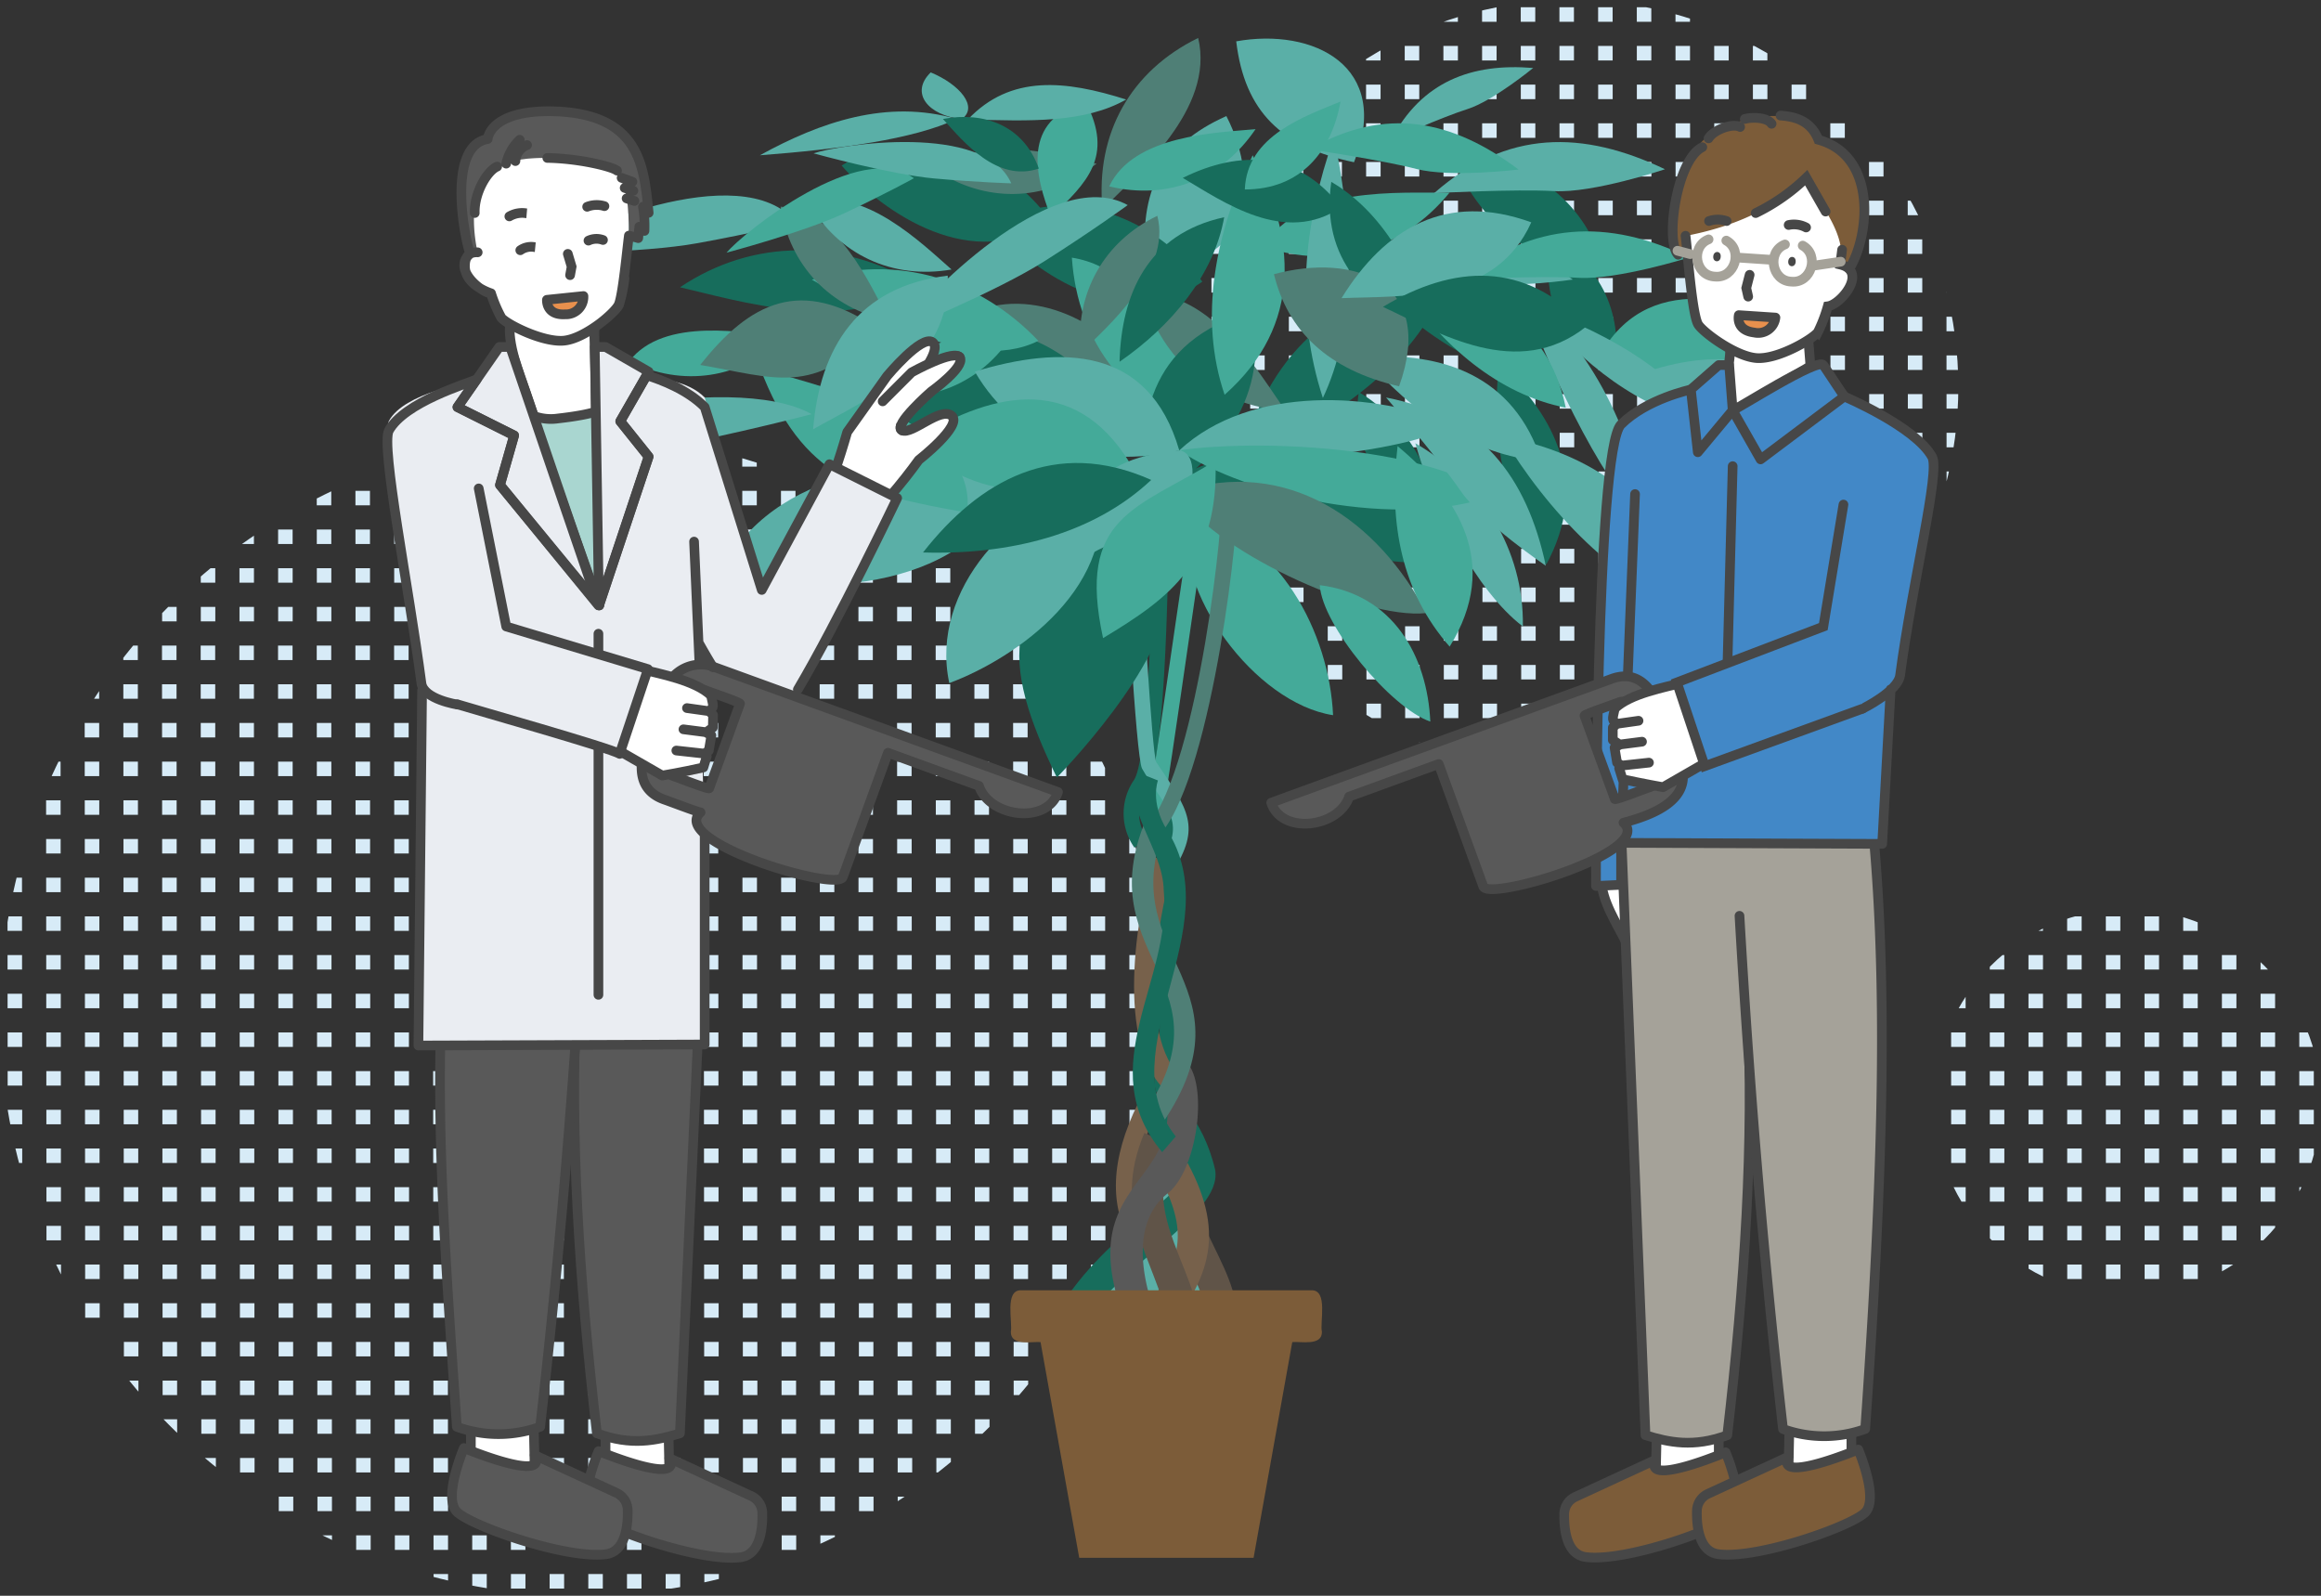 <svg xmlns="http://www.w3.org/2000/svg" viewBox="0 0 480 330"><rect x="0" y="0" width="480" height="330" fill="#333333" stroke="none"/><defs><clipPath id="clip-path"><circle class="cls-1" cx="325" cy="80" r="80"/></clipPath><clipPath id="clip-path-2"><circle class="cls-1" cx="440" cy="228" r="40"/></clipPath><clipPath id="clip-path-3"><circle class="cls-1" cx="120" cy="210" r="120"/></clipPath><style>.cls-1,.cls-22,.cls-26{fill:none}.cls-3{fill:#d7ebf7}.cls-7{fill:#5aafa7}.cls-8{fill:#176d5c}.cls-9{fill:#4f7f76}.cls-10{fill:#4a9}.cls-11{fill:#77614b}.cls-12{fill:#605448}.cls-13,.cls-29{fill:#595959}.cls-14,.cls-17{fill:#7c5c39}.cls-15,.cls-16,.cls-23,.cls-24{fill:#fff}.cls-15,.cls-16,.cls-17,.cls-19,.cls-20,.cls-21,.cls-22,.cls-23,.cls-26,.cls-27,.cls-29,.cls-33{stroke:#474747}.cls-15,.cls-16,.cls-17,.cls-19,.cls-20,.cls-21,.cls-22,.cls-26,.cls-27,.cls-29,.cls-33{stroke-linecap:round}.cls-15,.cls-17,.cls-19,.cls-20,.cls-21,.cls-22,.cls-27,.cls-29,.cls-33{stroke-linejoin:round}.cls-15,.cls-16,.cls-17,.cls-19,.cls-20,.cls-21,.cls-22,.cls-23,.cls-26,.cls-27,.cls-29,.cls-33{stroke-width:2px}.cls-16,.cls-23,.cls-26{stroke-miterlimit:10}.cls-19{fill:#a5a299}.cls-20{fill:#4288c7}.cls-21{fill:#75cad1}.cls-27{fill:#e8904d}.cls-33{fill:#eaedf2}</style></defs><g id="レイヤー_8" data-name="レイヤー 8"><g clip-path="url(#clip-path)"><path class="cls-3" d="M242.5 1.5h3v3h-3zm8 0h3v3h-3zm8 0h3v3h-3zm8 0h3v3h-3zm8 0h3v3h-3zm8 0h3v3h-3zm8 0h3v3h-3zm8 0h3v3h-3zm8 0h3v3h-3zm8 0h3v3h-3zm8 0h3v3h-3zm8 0h3v3h-3zm8 0h3v3h-3zm8 0h3v3h-3zm8 0h3v3h-3zm8 0h3v3h-3zm8 0h3v3h-3zm8 0h3v3h-3zm8 0h3v3h-3zm8 0h3v3h-3zm8 0h3v3h-3zm8 0h3v3h-3zm8 0h3v3h-3zm-176 8h3v3h-3zm8 0h3v3h-3zm8 0h3v3h-3zm8 0h3v3h-3zm8 0h3v3h-3zm8 0h3v3h-3zm8 0h3v3h-3zm8 0h3v3h-3zm8 0h3v3h-3zm8 0h3v3h-3zm8 0h3v3h-3zm8 0h3v3h-3zm8 0h3v3h-3zm8 0h3v3h-3zm8 0h3v3h-3zm8 0h3v3h-3zm8 0h3v3h-3zm8 0h3v3h-3zm8 0h3v3h-3zm8 0h3v3h-3zm8 0h3v3h-3zm8 0h3v3h-3zm8 0h3v3h-3zm-176 8h3v3h-3zm8 0h3v3h-3zm8 0h3v3h-3zm8 0h3v3h-3zm8 0h3v3h-3zm8 0h3v3h-3zm8 0h3v3h-3zm8 0h3v3h-3zm8 0h3v3h-3zm8 0h3v3h-3zm8 0h3v3h-3zm8 0h3v3h-3zm8 0h3v3h-3zm8 0h3v3h-3zm8 0h3v3h-3zm8 0h3v3h-3zm8 0h3v3h-3zm8 0h3v3h-3zm8 0h3v3h-3zm8 0h3v3h-3zm8 0h3v3h-3zm8 0h3v3h-3zm8 0h3v3h-3zm-176 8h3v3h-3zm8 0h3v3h-3zm8 0h3v3h-3zm8 0h3v3h-3zm8 0h3v3h-3zm8 0h3v3h-3zm8 0h3v3h-3zm8 0h3v3h-3zm8 0h3v3h-3zm8 0h3v3h-3zm8 0h3v3h-3zm8 0h3v3h-3zm8 0h3v3h-3zm8 0h3v3h-3zm8 0h3v3h-3zm8 0h3v3h-3zm8 0h3v3h-3zm8 0h3v3h-3zm8 0h3v3h-3zm8 0h3v3h-3zm8 0h3v3h-3zm8 0h3v3h-3zm8 0h3v3h-3zm-176 8h3v3h-3zm8 0h3v3h-3zm8 0h3v3h-3zm8 0h3v3h-3zm8 0h3v3h-3zm8 0h3v3h-3zm8 0h3v3h-3zm8 0h3v3h-3zm8 0h3v3h-3zm8 0h3v3h-3zm8 0h3v3h-3zm8 0h3v3h-3zm8 0h3v3h-3zm8 0h3v3h-3zm8 0h3v3h-3zm8 0h3v3h-3zm8 0h3v3h-3zm8 0h3v3h-3zm8 0h3v3h-3zm8 0h3v3h-3zm8 0h3v3h-3zm8 0h3v3h-3zm8 0h3v3h-3zm-176 8h3v3h-3zm8 0h3v3h-3zm8 0h3v3h-3zm8 0h3v3h-3zm8 0h3v3h-3zm8 0h3v3h-3zm8 0h3v3h-3zm8 0h3v3h-3zm8 0h3v3h-3zm8 0h3v3h-3zm8 0h3v3h-3zm8 0h3v3h-3zm8 0h3v3h-3zm8 0h3v3h-3zm8 0h3v3h-3zm8 0h3v3h-3zm8 0h3v3h-3zm8 0h3v3h-3zm8 0h3v3h-3zm8 0h3v3h-3zm8 0h3v3h-3zm8 0h3v3h-3zm8 0h3v3h-3zm-176 8h3v3h-3zm8 0h3v3h-3zm8 0h3v3h-3zm8 0h3v3h-3zm8 0h3v3h-3zm8 0h3v3h-3zm8 0h3v3h-3zm8 0h3v3h-3zm8 0h3v3h-3zm8 0h3v3h-3zm8 0h3v3h-3zm8 0h3v3h-3zm8 0h3v3h-3zm8 0h3v3h-3zm8 0h3v3h-3zm8 0h3v3h-3zm8 0h3v3h-3zm8 0h3v3h-3zm8 0h3v3h-3zm8 0h3v3h-3zm8 0h3v3h-3zm8 0h3v3h-3zm8 0h3v3h-3zm-176 8h3v3h-3zm8 0h3v3h-3zm8 0h3v3h-3zm8 0h3v3h-3zm8 0h3v3h-3zm8 0h3v3h-3zm8 0h3v3h-3zm8 0h3v3h-3zm8 0h3v3h-3zm8 0h3v3h-3zm8 0h3v3h-3zm8 0h3v3h-3zm8 0h3v3h-3zm8 0h3v3h-3zm8 0h3v3h-3zm8 0h3v3h-3zm8 0h3v3h-3zm8 0h3v3h-3zm8 0h3v3h-3zm8 0h3v3h-3zm8 0h3v3h-3zm8 0h3v3h-3zm8 0h3v3h-3zm-176 8h3v3h-3zm8 0h3v3h-3zm8 0h3v3h-3zm8 0h3v3h-3zm8 0h3v3h-3zm8 0h3v3h-3zm8 0h3v3h-3zm8 0h3v3h-3zm8 0h3v3h-3zm8 0h3v3h-3zm8 0h3v3h-3zm8 0h3v3h-3zm8 0h3v3h-3zm8 0h3v3h-3zm8 0h3v3h-3zm8 0h3v3h-3zm8 0h3v3h-3zm8 0h3v3h-3zm8 0h3v3h-3zm8 0h3v3h-3zm8 0h3v3h-3zm8 0h3v3h-3zm8 0h3v3h-3zm-176 8h3v3h-3zm8 0h3v3h-3zm8 0h3v3h-3zm8 0h3v3h-3zm8 0h3v3h-3zm8 0h3v3h-3zm8 0h3v3h-3zm8 0h3v3h-3zm8 0h3v3h-3zm8 0h3v3h-3zm8 0h3v3h-3zm8 0h3v3h-3zm8 0h3v3h-3zm8 0h3v3h-3zm8 0h3v3h-3zm8 0h3v3h-3zm8 0h3v3h-3zm8 0h3v3h-3zm8 0h3v3h-3zm8 0h3v3h-3zm8 0h3v3h-3zm8 0h3v3h-3zm8 0h3v3h-3zm-176 8h3v3h-3zm8 0h3v3h-3zm8 0h3v3h-3zm8 0h3v3h-3zm8 0h3v3h-3zm8 0h3v3h-3zm8 0h3v3h-3zm8 0h3v3h-3zm8 0h3v3h-3zm8 0h3v3h-3zm8 0h3v3h-3zm8 0h3v3h-3zm8 0h3v3h-3zm8 0h3v3h-3zm8 0h3v3h-3zm8 0h3v3h-3zm8 0h3v3h-3zm8 0h3v3h-3zm8 0h3v3h-3zm8 0h3v3h-3zm8 0h3v3h-3zm8 0h3v3h-3zm8 0h3v3h-3zm-176 8h3v3h-3zm8 0h3v3h-3zm8 0h3v3h-3zm8 0h3v3h-3zm8 0h3v3h-3zm8 0h3v3h-3zm8 0h3v3h-3zm8 0h3v3h-3zm8 0h3v3h-3zm8 0h3v3h-3zm8 0h3v3h-3zm8 0h3v3h-3zm8 0h3v3h-3zm8 0h3v3h-3zm8 0h3v3h-3zm8 0h3v3h-3zm8 0h3v3h-3zm8 0h3v3h-3zm8 0h3v3h-3zm8 0h3v3h-3zm8 0h3v3h-3zm8 0h3v3h-3zm8 0h3v3h-3zm-176 8h3v3h-3zm8 0h3v3h-3zm8 0h3v3h-3zm8 0h3v3h-3zm8 0h3v3h-3zm8 0h3v3h-3zm8 0h3v3h-3zm8 0h3v3h-3zm8 0h3v3h-3zm8 0h3v3h-3zm8 0h3v3h-3zm8 0h3v3h-3zm8 0h3v3h-3zm8 0h3v3h-3zm8 0h3v3h-3zm8 0h3v3h-3zm8 0h3v3h-3zm8 0h3v3h-3zm8 0h3v3h-3zm8 0h3v3h-3zm8 0h3v3h-3zm8 0h3v3h-3zm8 0h3v3h-3zm-176 8h3v3h-3zm8 0h3v3h-3zm8 0h3v3h-3zm8 0h3v3h-3zm8 0h3v3h-3zm8 0h3v3h-3zm8 0h3v3h-3zm8 0h3v3h-3zm8 0h3v3h-3zm8 0h3v3h-3zm8 0h3v3h-3zm8 0h3v3h-3zm8 0h3v3h-3zm8 0h3v3h-3zm8 0h3v3h-3zm8 0h3v3h-3zm8 0h3v3h-3zm8 0h3v3h-3zm8 0h3v3h-3zm8 0h3v3h-3zm8 0h3v3h-3zm8 0h3v3h-3zm8 0h3v3h-3zm-176 8h3v3h-3zm8 0h3v3h-3zm8 0h3v3h-3zm8 0h3v3h-3zm8 0h3v3h-3zm8 0h3v3h-3zm8 0h3v3h-3zm8 0h3v3h-3zm8 0h3v3h-3zm8 0h3v3h-3zm8 0h3v3h-3zm8 0h3v3h-3zm8 0h3v3h-3zm8 0h3v3h-3zm8 0h3v3h-3zm8 0h3v3h-3zm8 0h3v3h-3zm8 0h3v3h-3zm8 0h3v3h-3zm8 0h3v3h-3zm8 0h3v3h-3zm8 0h3v3h-3zm8 0h3v3h-3zm-176 8h3v3h-3zm8 0h3v3h-3zm8 0h3v3h-3zm8 0h3v3h-3zm8 0h3v3h-3zm8 0h3v3h-3zm8 0h3v3h-3zm8 0h3v3h-3zm8 0h3v3h-3zm8 0h3v3h-3zm8 0h3v3h-3zm8 0h3v3h-3zm8 0h3v3h-3zm8 0h3v3h-3zm8 0h3v3h-3zm8 0h3v3h-3zm8 0h3v3h-3zm8 0h3v3h-3zm8 0h3v3h-3zm8 0h3v3h-3zm8 0h3v3h-3zm8 0h3v3h-3zm8 0h3v3h-3zm-176 8h3v3h-3zm8 0h3v3h-3zm8 0h3v3h-3zm8 0h3v3h-3zm8 0h3v3h-3zm8 0h3v3h-3zm8 0h3v3h-3zm8 0h3v3h-3zm8 0h3v3h-3zm8 0h3v3h-3zm8 0h3v3h-3zm8 0h3v3h-3zm8 0h3v3h-3zm8 0h3v3h-3zm8 0h3v3h-3zm8 0h3v3h-3zm8 0h3v3h-3zm8 0h3v3h-3zm8 0h3v3h-3zm8 0h3v3h-3zm8 0h3v3h-3zm8 0h3v3h-3zm8 0h3v3h-3zm-176 8h3v3h-3zm8 0h3v3h-3zm8 0h3v3h-3zm8 0h3v3h-3zm8 0h3v3h-3zm8 0h3v3h-3zm8 0h3v3h-3zm8 0h3v3h-3zm8 0h3v3h-3zm8 0h3v3h-3zm8 0h3v3h-3zm8 0h3v3h-3zm8 0h3v3h-3zm8 0h3v3h-3zm8 0h3v3h-3zm8 0h3v3h-3zm8 0h3v3h-3zm8 0h3v3h-3zm8 0h3v3h-3zm8 0h3v3h-3zm8 0h3v3h-3zm8 0h3v3h-3zm8 0h3v3h-3zm-176 8h3v3h-3zm8 0h3v3h-3zm8 0h3v3h-3zm8 0h3v3h-3zm8 0h3v3h-3zm8 0h3v3h-3zm8 0h3v3h-3zm8 0h3v3h-3zm8 0h3v3h-3zm8 0h3v3h-3zm8 0h3v3h-3zm8 0h3v3h-3zm8 0h3v3h-3zm8 0h3v3h-3zm8 0h3v3h-3zm8 0h3v3h-3zm8 0h3v3h-3zm8 0h3v3h-3zm8 0h3v3h-3zm8 0h3v3h-3zm8 0h3v3h-3zm8 0h3v3h-3zm8 0h3v3h-3zm-176 8h3v3h-3zm8 0h3v3h-3zm8 0h3v3h-3zm8 0h3v3h-3zm8 0h3v3h-3zm8 0h3v3h-3zm8 0h3v3h-3zm8 0h3v3h-3zm8 0h3v3h-3zm8 0h3v3h-3zm8 0h3v3h-3zm8 0h3v3h-3zm8 0h3v3h-3zm8 0h3v3h-3zm8 0h3v3h-3zm8 0h3v3h-3zm8 0h3v3h-3zm8 0h3v3h-3zm8 0h3v3h-3zm8 0h3v3h-3zm8 0h3v3h-3zm8 0h3v3h-3zm8 0h3v3h-3zm-176 8h3v3h-3zm8 0h3v3h-3zm8 0h3v3h-3zm8 0h3v3h-3zm8 0h3v3h-3zm8 0h3v3h-3zm8 0h3v3h-3zm8 0h3v3h-3zm8 0h3v3h-3zm8 0h3v3h-3zm8 0h3v3h-3zm8 0h3v3h-3zm8 0h3v3h-3zm8 0h3v3h-3zm8 0h3v3h-3zm8 0h3v3h-3zm8 0h3v3h-3zm8 0h3v3h-3zm8 0h3v3h-3zm8 0h3v3h-3zm8 0h3v3h-3zm8 0h3v3h-3z"/></g><g clip-path="url(#clip-path-2)"><path class="cls-3" d="M403.5 189.5h3v3h-3zm8 0h3v3h-3zm8 0h3v3h-3zm8 0h3v3h-3zm8 0h3v3h-3zm8 0h3v3h-3zm8 0h3v3h-3zm8 0h3v3h-3zm8 0h3v3h-3zm8 0h3v3h-3zm-72 8h3v3h-3zm8 0h3v3h-3zm8 0h3v3h-3zm8 0h3v3h-3zm8 0h3v3h-3zm8 0h3v3h-3zm8 0h3v3h-3zm8 0h3v3h-3zm8 0h3v3h-3zm8 0h3v3h-3zm-72 8h3v3h-3zm8 0h3v3h-3zm8 0h3v3h-3zm8 0h3v3h-3zm8 0h3v3h-3zm8 0h3v3h-3zm8 0h3v3h-3zm8 0h3v3h-3zm8 0h3v3h-3zm8 0h3v3h-3zm-72 8h3v3h-3zm8 0h3v3h-3zm8 0h3v3h-3zm8 0h3v3h-3zm8 0h3v3h-3zm8 0h3v3h-3zm8 0h3v3h-3zm8 0h3v3h-3zm8 0h3v3h-3zm8 0h3v3h-3zm-72 8h3v3h-3zm8 0h3v3h-3zm8 0h3v3h-3zm8 0h3v3h-3zm8 0h3v3h-3zm8 0h3v3h-3zm8 0h3v3h-3zm8 0h3v3h-3zm8 0h3v3h-3zm8 0h3v3h-3zm-72 8h3v3h-3zm8 0h3v3h-3zm8 0h3v3h-3zm8 0h3v3h-3zm8 0h3v3h-3zm8 0h3v3h-3zm8 0h3v3h-3zm8 0h3v3h-3zm8 0h3v3h-3zm8 0h3v3h-3zm-72 8h3v3h-3zm8 0h3v3h-3zm8 0h3v3h-3zm8 0h3v3h-3zm8 0h3v3h-3zm8 0h3v3h-3zm8 0h3v3h-3zm8 0h3v3h-3zm8 0h3v3h-3zm8 0h3v3h-3zm-72 8h3v3h-3zm8 0h3v3h-3zm8 0h3v3h-3zm8 0h3v3h-3zm8 0h3v3h-3zm8 0h3v3h-3zm8 0h3v3h-3zm8 0h3v3h-3zm8 0h3v3h-3zm8 0h3v3h-3zm-72 8h3v3h-3zm8 0h3v3h-3zm8 0h3v3h-3zm8 0h3v3h-3zm8 0h3v3h-3zm8 0h3v3h-3zm8 0h3v3h-3zm8 0h3v3h-3zm8 0h3v3h-3zm8 0h3v3h-3zm-72 8h3v3h-3zm8 0h3v3h-3zm8 0h3v3h-3zm8 0h3v3h-3zm8 0h3v3h-3zm8 0h3v3h-3zm8 0h3v3h-3zm8 0h3v3h-3zm8 0h3v3h-3zm8 0h3v3h-3zm-72 8h3v3h-3zm8 0h3v3h-3zm8 0h3v3h-3zm8 0h3v3h-3zm8 0h3v3h-3zm8 0h3v3h-3zm8 0h3v3h-3zm8 0h3v3h-3zm8 0h3v3h-3zm8 0h3v3h-3z"/></g><g clip-path="url(#clip-path-3)"><path class="cls-3" d="M17.5 93.5h3v3h-3zm8 0h3v3h-3zm8 0h3v3h-3zm8 0h3v3h-3zm8 0h3v3h-3zm8 0h3v3h-3zm8 0h3v3h-3zm8 0h3v3h-3zm8 0h3v3h-3zm8 0h3v3h-3zm8 0h3v3h-3zm8 0h3v3h-3zm8 0h3v3h-3zm8 0h3v3h-3zm8 0h3v3h-3zm8 0h3v3h-3zm8 0h3v3h-3zm8 0h3v3h-3zm8 0h3v3h-3zm8 0h3v3h-3zm8 0h3v3h-3zm8 0h3v3h-3zm8 0h3v3h-3zm8 0h3v3h-3zm8 0h3v3h-3zm8 0h3v3h-3zm8 0h3v3h-3zm8 0h3v3h-3zm8 0h3v3h-3zm-232 0h3v3h-3zm-8 0h3v3h-3zm16 8h3v3h-3zm8 0h3v3h-3zm8 0h3v3h-3zm8 0h3v3h-3zm8 0h3v3h-3zm8 0h3v3h-3zm8 0h3v3h-3zm8 0h3v3h-3zm8 0h3v3h-3zm8 0h3v3h-3zm8 0h3v3h-3zm8 0h3v3h-3zm8 0h3v3h-3zm8 0h3v3h-3zm8 0h3v3h-3zm8 0h3v3h-3zm8 0h3v3h-3zm8 0h3v3h-3zm8 0h3v3h-3zm8 0h3v3h-3zm8 0h3v3h-3zm8 0h3v3h-3zm8 0h3v3h-3zm8 0h3v3h-3zm8 0h3v3h-3zm8 0h3v3h-3zm8 0h3v3h-3zm8 0h3v3h-3zm8 0h3v3h-3zm-232 0h3v3h-3zm-8 0h3v3h-3zm16 8h3v3h-3zm8 0h3v3h-3zm8 0h3v3h-3zm8 0h3v3h-3zm8 0h3v3h-3zm8 0h3v3h-3zm8 0h3v3h-3zm8 0h3v3h-3zm8 0h3v3h-3zm8 0h3v3h-3zm8 0h3v3h-3zm8 0h3v3h-3zm8 0h3v3h-3zm8 0h3v3h-3zm8 0h3v3h-3zm8 0h3v3h-3zm8 0h3v3h-3zm8 0h3v3h-3zm8 0h3v3h-3zm8 0h3v3h-3zm8 0h3v3h-3zm8 0h3v3h-3zm8 0h3v3h-3zm8 0h3v3h-3zm8 0h3v3h-3zm8 0h3v3h-3zm8 0h3v3h-3zm8 0h3v3h-3zm8 0h3v3h-3zm-232 0h3v3h-3zm-8 0h3v3h-3zm16 8h3v3h-3zm8 0h3v3h-3zm8 0h3v3h-3zm8 0h3v3h-3zm8 0h3v3h-3zm8 0h3v3h-3zm8 0h3v3h-3zm8 0h3v3h-3zm8 0h3v3h-3zm8 0h3v3h-3zm8 0h3v3h-3zm8 0h3v3h-3zm8 0h3v3h-3zm8 0h3v3h-3zm8 0h3v3h-3zm8 0h3v3h-3zm8 0h3v3h-3zm8 0h3v3h-3zm8 0h3v3h-3zm8 0h3v3h-3zm8 0h3v3h-3zm8 0h3v3h-3zm8 0h3v3h-3zm8 0h3v3h-3zm8 0h3v3h-3zm8 0h3v3h-3zm8 0h3v3h-3zm8 0h3v3h-3zm8 0h3v3h-3zm-232 0h3v3h-3zm-8 0h3v3h-3zm16 8h3v3h-3zm8 0h3v3h-3zm8 0h3v3h-3zm8 0h3v3h-3zm8 0h3v3h-3zm8 0h3v3h-3zm8 0h3v3h-3zm8 0h3v3h-3zm8 0h3v3h-3zm8 0h3v3h-3zm8 0h3v3h-3zm8 0h3v3h-3zm8 0h3v3h-3zm8 0h3v3h-3zm8 0h3v3h-3zm8 0h3v3h-3zm8 0h3v3h-3zm8 0h3v3h-3zm8 0h3v3h-3zm8 0h3v3h-3zm8 0h3v3h-3zm8 0h3v3h-3zm8 0h3v3h-3zm8 0h3v3h-3z"/><path fill="#c2ddef" d="M209.5 125.5h3v3h-3z"/><path class="cls-3" d="M217.5 125.5h3v3h-3zm8 0h3v3h-3zm8 0h3v3h-3zm8 0h3v3h-3zm-232 0h3v3h-3zm-8 0h3v3h-3zm16 8h3v3h-3zm8 0h3v3h-3zm8 0h3v3h-3zm8 0h3v3h-3zm8 0h3v3h-3zm8 0h3v3h-3zm8 0h3v3h-3zm8 0h3v3h-3zm8 0h3v3h-3zm8 0h3v3h-3zm8 0h3v3h-3zm8 0h3v3h-3zm8 0h3v3h-3zm8 0h3v3h-3zm8 0h3v3h-3zm8 0h3v3h-3zm8 0h3v3h-3zm8 0h3v3h-3zm8 0h3v3h-3zm8 0h3v3h-3zm8 0h3v3h-3zm8 0h3v3h-3zm8 0h3v3h-3zm8 0h3v3h-3zm8 0h3v3h-3zm8 0h3v3h-3zm8 0h3v3h-3zm8 0h3v3h-3zm8 0h3v3h-3zm-232 0h3v3h-3zm-8 0h3v3h-3zm16 8h3v3h-3zm8 0h3v3h-3zm8 0h3v3h-3zm8 0h3v3h-3zm8 0h3v3h-3zm8 0h3v3h-3zm8 0h3v3h-3zm8 0h3v3h-3zm8 0h3v3h-3zm8 0h3v3h-3zm8 0h3v3h-3zm8 0h3v3h-3zm8 0h3v3h-3zm8 0h3v3h-3zm8 0h3v3h-3zm8 0h3v3h-3zm8 0h3v3h-3zm8 0h3v3h-3zm8 0h3v3h-3zm8 0h3v3h-3zm8 0h3v3h-3zm8 0h3v3h-3zm8 0h3v3h-3zm8 0h3v3h-3zm8 0h3v3h-3zm8 0h3v3h-3zm8 0h3v3h-3zm8 0h3v3h-3zm8 0h3v3h-3zm-232 0h3v3h-3zm-8 0h3v3h-3zm16 8h3v3h-3zm8 0h3v3h-3zm8 0h3v3h-3zm8 0h3v3h-3zm8 0h3v3h-3zm8 0h3v3h-3zm8 0h3v3h-3zm8 0h3v3h-3zm8 0h3v3h-3zm8 0h3v3h-3zm8 0h3v3h-3zm8 0h3v3h-3zm8 0h3v3h-3zm8 0h3v3h-3zm8 0h3v3h-3zm8 0h3v3h-3zm8 0h3v3h-3zm8 0h3v3h-3zm8 0h3v3h-3zm8 0h3v3h-3zm8 0h3v3h-3zm8 0h3v3h-3zm8 0h3v3h-3zm8 0h3v3h-3zm8 0h3v3h-3zm8 0h3v3h-3zm8 0h3v3h-3zm8 0h3v3h-3zm8 0h3v3h-3zm-232 0h3v3h-3zm-8 0h3v3h-3zm16 8h3v3h-3zm8 0h3v3h-3zm8 0h3v3h-3zm8 0h3v3h-3zm8 0h3v3h-3zm8 0h3v3h-3zm8 0h3v3h-3zm8 0h3v3h-3zm8 0h3v3h-3zm8 0h3v3h-3zm8 0h3v3h-3zm8 0h3v3h-3zm8 0h3v3h-3zm8 0h3v3h-3zm8 0h3v3h-3zm8 0h3v3h-3zm8 0h3v3h-3zm8 0h3v3h-3zm8 0h3v3h-3zm8 0h3v3h-3zm8 0h3v3h-3zm8 0h3v3h-3zm8 0h3v3h-3zm8 0h3v3h-3zm8 0h3v3h-3zm8 0h3v3h-3zm8 0h3v3h-3zm8 0h3v3h-3zm8 0h3v3h-3zm-232 0h3v3h-3zm-8 0h3v3h-3zm16 8h3v3h-3zm8 0h3v3h-3zm8 0h3v3h-3zm8 0h3v3h-3zm8 0h3v3h-3zm8 0h3v3h-3zm8 0h3v3h-3zm8 0h3v3h-3zm8 0h3v3h-3zm8 0h3v3h-3zm8 0h3v3h-3zm8 0h3v3h-3zm8 0h3v3h-3zm8 0h3v3h-3zm8 0h3v3h-3zm8 0h3v3h-3zm8 0h3v3h-3zm8 0h3v3h-3zm8 0h3v3h-3zm8 0h3v3h-3zm8 0h3v3h-3zm8 0h3v3h-3zm8 0h3v3h-3zm8 0h3v3h-3zm8 0h3v3h-3zm8 0h3v3h-3zm8 0h3v3h-3zm8 0h3v3h-3zm8 0h3v3h-3zm-232 0h3v3h-3zm-8 0h3v3h-3zm16 8h3v3h-3zm8 0h3v3h-3zm8 0h3v3h-3zm8 0h3v3h-3zm8 0h3v3h-3zm8 0h3v3h-3zm8 0h3v3h-3zm8 0h3v3h-3zm8 0h3v3h-3zm8 0h3v3h-3zm8 0h3v3h-3zm8 0h3v3h-3zm8 0h3v3h-3zm8 0h3v3h-3zm8 0h3v3h-3zm8 0h3v3h-3zm8 0h3v3h-3zm8 0h3v3h-3zm8 0h3v3h-3zm8 0h3v3h-3zm8 0h3v3h-3zm8 0h3v3h-3zm8 0h3v3h-3zm8 0h3v3h-3zm8 0h3v3h-3zm8 0h3v3h-3zm8 0h3v3h-3zm8 0h3v3h-3zm8 0h3v3h-3zm-232 0h3v3h-3zm-8 0h3v3h-3zm16 8h3v3h-3zm8 0h3v3h-3zm8 0h3v3h-3zm8 0h3v3h-3zm8 0h3v3h-3zm8 0h3v3h-3zm8 0h3v3h-3zm8 0h3v3h-3zm8 0h3v3h-3zm8 0h3v3h-3zm8 0h3v3h-3zm8 0h3v3h-3zm8 0h3v3h-3zm8 0h3v3h-3zm8 0h3v3h-3zm8 0h3v3h-3zm8 0h3v3h-3zm8 0h3v3h-3zm8 0h3v3h-3zm8 0h3v3h-3zm8 0h3v3h-3zm8 0h3v3h-3zm8 0h3v3h-3zm8 0h3v3h-3zm8 0h3v3h-3zm8 0h3v3h-3zm8 0h3v3h-3zm8 0h3v3h-3zm8 0h3v3h-3zm-232 0h3v3h-3zm-8 0h3v3h-3zm16 8h3v3h-3zm8 0h3v3h-3zm8 0h3v3h-3zm8 0h3v3h-3zm8 0h3v3h-3zm8 0h3v3h-3zm8 0h3v3h-3zm8 0h3v3h-3zm8 0h3v3h-3zm8 0h3v3h-3zm8 0h3v3h-3zm8 0h3v3h-3zm8 0h3v3h-3zm8 0h3v3h-3zm8 0h3v3h-3zm8 0h3v3h-3zm8 0h3v3h-3zm8 0h3v3h-3zm8 0h3v3h-3zm8 0h3v3h-3zm8 0h3v3h-3zm8 0h3v3h-3zm8 0h3v3h-3zm8 0h3v3h-3zm8 0h3v3h-3zm8 0h3v3h-3zm8 0h3v3h-3zm8 0h3v3h-3zm8 0h3v3h-3zm-232 0h3v3h-3zm-8 0h3v3h-3zm16 8h3v3h-3zm8 0h3v3h-3zm8 0h3v3h-3zm8 0h3v3h-3zm8 0h3v3h-3zm8 0h3v3h-3zm8 0h3v3h-3zm8 0h3v3h-3zm8 0h3v3h-3zm8 0h3v3h-3zm8 0h3v3h-3zm8 0h3v3h-3zm8 0h3v3h-3zm8 0h3v3h-3zm8 0h3v3h-3zm8 0h3v3h-3zm8 0h3v3h-3zm8 0h3v3h-3zm8 0h3v3h-3zm8 0h3v3h-3zm8 0h3v3h-3zm8 0h3v3h-3zm8 0h3v3h-3zm8 0h3v3h-3zm8 0h3v3h-3zm8 0h3v3h-3zm8 0h3v3h-3zm8 0h3v3h-3zm8 0h3v3h-3zm-232 0h3v3h-3zm-8 0h3v3h-3zm16 8h3v3h-3zm8 0h3v3h-3zm8 0h3v3h-3zm8 0h3v3h-3zm8 0h3v3h-3zm8 0h3v3h-3zm8 0h3v3h-3zm8 0h3v3h-3zm8 0h3v3h-3zm8 0h3v3h-3zm8 0h3v3h-3zm8 0h3v3h-3zm8 0h3v3h-3zm8 0h3v3h-3zm8 0h3v3h-3zm8 0h3v3h-3zm8 0h3v3h-3zm8 0h3v3h-3zm8 0h3v3h-3zm8 0h3v3h-3zm8 0h3v3h-3zm8 0h3v3h-3zm8 0h3v3h-3zm8 0h3v3h-3zm8 0h3v3h-3zm8 0h3v3h-3zm8 0h3v3h-3zm8 0h3v3h-3zm8 0h3v3h-3zm-232 0h3v3h-3zm-8 0h3v3h-3zm16 8h3v3h-3zm8 0h3v3h-3zm8 0h3v3h-3zm8 0h3v3h-3zm8 0h3v3h-3zm8 0h3v3h-3zm8 0h3v3h-3zm8 0h3v3h-3zm8 0h3v3h-3zm8 0h3v3h-3zm8 0h3v3h-3zm8 0h3v3h-3zm8 0h3v3h-3zm8 0h3v3h-3zm8 0h3v3h-3zm8 0h3v3h-3zm8 0h3v3h-3zm8 0h3v3h-3zm8 0h3v3h-3zm8 0h3v3h-3zm8 0h3v3h-3zm8 0h3v3h-3zm8 0h3v3h-3zm8 0h3v3h-3zm8 0h3v3h-3zm8 0h3v3h-3zm8 0h3v3h-3zm8 0h3v3h-3zm8 0h3v3h-3zm-232 0h3v3h-3zm-8 0h3v3h-3zm16 8h3v3h-3zm8 0h3v3h-3zm8 0h3v3h-3zm8 0h3v3h-3zm8 0h3v3h-3zm8 0h3v3h-3zm8 0h3v3h-3zm8 0h3v3h-3zm8 0h3v3h-3zm8 0h3v3h-3zm8 0h3v3h-3zm8 0h3v3h-3zm8 0h3v3h-3zm8 0h3v3h-3zm8 0h3v3h-3zm8 0h3v3h-3zm8 0h3v3h-3zm8 0h3v3h-3zm8 0h3v3h-3zm8 0h3v3h-3zm8 0h3v3h-3zm8 0h3v3h-3zm8 0h3v3h-3zm8 0h3v3h-3zm8 0h3v3h-3zm8 0h3v3h-3zm8 0h3v3h-3zm8 0h3v3h-3zm8 0h3v3h-3zm-232 0h3v3h-3zm-8 0h3v3h-3zm16 8h3v3h-3zm8 0h3v3h-3zm8 0h3v3h-3zm8 0h3v3h-3zm8 0h3v3h-3zm8 0h3v3h-3zm8 0h3v3h-3zm8 0h3v3h-3zm8 0h3v3h-3zm8 0h3v3h-3zm8 0h3v3h-3zm8 0h3v3h-3zm8 0h3v3h-3zm8 0h3v3h-3zm8 0h3v3h-3zm8 0h3v3h-3zm8 0h3v3h-3zm8 0h3v3h-3zm8 0h3v3h-3zm8 0h3v3h-3zm8 0h3v3h-3zm8 0h3v3h-3zm8 0h3v3h-3zm8 0h3v3h-3zm8 0h3v3h-3zm8 0h3v3h-3zm8 0h3v3h-3zm8 0h3v3h-3zm8 0h3v3h-3zm-232 0h3v3h-3zm-8 0h3v3h-3zm16 8h3v3h-3zm8 0h3v3h-3zm8 0h3v3h-3zm8 0h3v3h-3zm8 0h3v3h-3zm8 0h3v3h-3zm8 0h3v3h-3zm8 0h3v3h-3zm8 0h3v3h-3zm8 0h3v3h-3zm8 0h3v3h-3zm8 0h3v3h-3zm8 0h3v3h-3zm8 0h3v3h-3zm8 0h3v3h-3zm8 0h3v3h-3zm8 0h3v3h-3zm8 0h3v3h-3zm8 0h3v3h-3zm8 0h3v3h-3zm8 0h3v3h-3zm8 0h3v3h-3zm8 0h3v3h-3zm8 0h3v3h-3zm8 0h3v3h-3zm8 0h3v3h-3zm8 0h3v3h-3zm8 0h3v3h-3zm8 0h3v3h-3zm-232 0h3v3h-3zm-8 0h3v3h-3zm16 8h3v3h-3zm8 0h3v3h-3zm8 0h3v3h-3zm8 0h3v3h-3zm8 0h3v3h-3zm8 0h3v3h-3zm8 0h3v3h-3zm8 0h3v3h-3zm8 0h3v3h-3zm8 0h3v3h-3zm8 0h3v3h-3zm8 0h3v3h-3zm8 0h3v3h-3zm8 0h3v3h-3zm8 0h3v3h-3zm8 0h3v3h-3zm8 0h3v3h-3zm8 0h3v3h-3zm8 0h3v3h-3zm8 0h3v3h-3zm8 0h3v3h-3zm8 0h3v3h-3zm8 0h3v3h-3zm8 0h3v3h-3zm8 0h3v3h-3zm8 0h3v3h-3zm8 0h3v3h-3zm8 0h3v3h-3zm8 0h3v3h-3zm-232 0h3v3h-3zm-8 0h3v3h-3zm16 8h3v3h-3zm8 0h3v3h-3zm8 0h3v3h-3zm8 0h3v3h-3zm8 0h3v3h-3zm8 0h3v3h-3zm8 0h3v3h-3zm8 0h3v3h-3zm8 0h3v3h-3zm8 0h3v3h-3zm8 0h3v3h-3zm8 0h3v3h-3zm8 0h3v3h-3zm8 0h3v3h-3zm8 0h3v3h-3zm8 0h3v3h-3zm8 0h3v3h-3zm8 0h3v3h-3zm8 0h3v3h-3zm8 0h3v3h-3zm8 0h3v3h-3zm8 0h3v3h-3zm8 0h3v3h-3zm8 0h3v3h-3zm8 0h3v3h-3zm8 0h3v3h-3zm8 0h3v3h-3zm8 0h3v3h-3zm8 0h3v3h-3zm-232 0h3v3h-3zm-8 0h3v3h-3zm16 8h3v3h-3zm8 0h3v3h-3zm8 0h3v3h-3zm8 0h3v3h-3zm8 0h3v3h-3zm8 0h3v3h-3zm8 0h3v3h-3zm8 0h3v3h-3zm8 0h3v3h-3zm8 0h3v3h-3zm8 0h3v3h-3zm8 0h3v3h-3zm8 0h3v3h-3zm8 0h3v3h-3zm8 0h3v3h-3zm8 0h3v3h-3zm8 0h3v3h-3zm8 0h3v3h-3zm8 0h3v3h-3zm8 0h3v3h-3zm8 0h3v3h-3zm8 0h3v3h-3zm8 0h3v3h-3zm8 0h3v3h-3zm8 0h3v3h-3zm8 0h3v3h-3zm8 0h3v3h-3zm8 0h3v3h-3zm8 0h3v3h-3zm-232 0h3v3h-3zm-8 0h3v3h-3zm16 8h3v3h-3zm8 0h3v3h-3zm8 0h3v3h-3zm8 0h3v3h-3zm8 0h3v3h-3zm8 0h3v3h-3zm8 0h3v3h-3zm8 0h3v3h-3zm8 0h3v3h-3zm8 0h3v3h-3zm8 0h3v3h-3zm8 0h3v3h-3zm8 0h3v3h-3zm8 0h3v3h-3zm8 0h3v3h-3zm8 0h3v3h-3zm8 0h3v3h-3zm8 0h3v3h-3zm8 0h3v3h-3zm8 0h3v3h-3zm8 0h3v3h-3zm8 0h3v3h-3zm8 0h3v3h-3zm8 0h3v3h-3zm8 0h3v3h-3zm8 0h3v3h-3zm8 0h3v3h-3zm8 0h3v3h-3zm8 0h3v3h-3zm-232 0h3v3h-3zm-8 0h3v3h-3zm16 8h3v3h-3zm8 0h3v3h-3zm8 0h3v3h-3zm8 0h3v3h-3zm8 0h3v3h-3zm8 0h3v3h-3zm8 0h3v3h-3zm8 0h3v3h-3zm8 0h3v3h-3zm8 0h3v3h-3zm8 0h3v3h-3zm8 0h3v3h-3zm8 0h3v3h-3zm8 0h3v3h-3zm8 0h3v3h-3zm8 0h3v3h-3zm8 0h3v3h-3zm8 0h3v3h-3zm8 0h3v3h-3zm8 0h3v3h-3zm8 0h3v3h-3zm8 0h3v3h-3zm8 0h3v3h-3zm8 0h3v3h-3zm8 0h3v3h-3zm8 0h3v3h-3zm8 0h3v3h-3zm8 0h3v3h-3zm8 0h3v3h-3zm-232 0h3v3h-3zm-8 0h3v3h-3zm16 8h3v3h-3zm8 0h3v3h-3zm8 0h3v3h-3zm8 0h3v3h-3zm8 0h3v3h-3zm8 0h3v3h-3zm8 0h3v3h-3zm8 0h3v3h-3zm8 0h3v3h-3zm8 0h3v3h-3zm8 0h3v3h-3zm8 0h3v3h-3zm8 0h3v3h-3zm8 0h3v3h-3zm8 0h3v3h-3zm8 0h3v3h-3zm8 0h3v3h-3zm8 0h3v3h-3zm8 0h3v3h-3zm8 0h3v3h-3zm8 0h3v3h-3zm8 0h3v3h-3zm8 0h3v3h-3zm8 0h3v3h-3zm8 0h3v3h-3zm8 0h3v3h-3zm8 0h3v3h-3zm8 0h3v3h-3zm8 0h3v3h-3zm-232 0h3v3h-3zm-8 0h3v3h-3zm16 8h3v3h-3zm8 0h3v3h-3zm8 0h3v3h-3zm8 0h3v3h-3zm8 0h3v3h-3zm8 0h3v3h-3zm8 0h3v3h-3zm8 0h3v3h-3zm8 0h3v3h-3zm8 0h3v3h-3zm8 0h3v3h-3zm8 0h3v3h-3zm8 0h3v3h-3zm8 0h3v3h-3zm8 0h3v3h-3zm8 0h3v3h-3zm8 0h3v3h-3zm8 0h3v3h-3zm8 0h3v3h-3zm8 0h3v3h-3zm8 0h3v3h-3zm8 0h3v3h-3zm8 0h3v3h-3zm8 0h3v3h-3zm8 0h3v3h-3zm8 0h3v3h-3zm8 0h3v3h-3zm8 0h3v3h-3zm8 0h3v3h-3zm-232 0h3v3h-3zm-8 0h3v3h-3zm16 8h3v3h-3zm8 0h3v3h-3zm8 0h3v3h-3zm8 0h3v3h-3zm8 0h3v3h-3zm8 0h3v3h-3zm8 0h3v3h-3zm8 0h3v3h-3zm8 0h3v3h-3zm8 0h3v3h-3zm8 0h3v3h-3zm8 0h3v3h-3zm8 0h3v3h-3zm8 0h3v3h-3zm8 0h3v3h-3zm8 0h3v3h-3zm8 0h3v3h-3zm8 0h3v3h-3zm8 0h3v3h-3zm8 0h3v3h-3zm8 0h3v3h-3zm8 0h3v3h-3zm8 0h3v3h-3zm8 0h3v3h-3zm8 0h3v3h-3zm8 0h3v3h-3zm8 0h3v3h-3zm8 0h3v3h-3zm8 0h3v3h-3zm-232 0h3v3h-3zm-8 0h3v3h-3zm16 8h3v3h-3zm8 0h3v3h-3zm8 0h3v3h-3zm8 0h3v3h-3zm8 0h3v3h-3zm8 0h3v3h-3zm8 0h3v3h-3zm8 0h3v3h-3zm8 0h3v3h-3zm8 0h3v3h-3zm8 0h3v3h-3zm8 0h3v3h-3zm8 0h3v3h-3zm8 0h3v3h-3zm8 0h3v3h-3zm8 0h3v3h-3zm8 0h3v3h-3zm8 0h3v3h-3zm8 0h3v3h-3zm8 0h3v3h-3zm8 0h3v3h-3zm8 0h3v3h-3zm8 0h3v3h-3zm8 0h3v3h-3zm8 0h3v3h-3zm8 0h3v3h-3zm8 0h3v3h-3zm8 0h3v3h-3zm8 0h3v3h-3zm-232 0h3v3h-3zm-8 0h3v3h-3zm16 8h3v3h-3zm8 0h3v3h-3zm8 0h3v3h-3zm8 0h3v3h-3zm8 0h3v3h-3zm8 0h3v3h-3zm8 0h3v3h-3zm8 0h3v3h-3zm8 0h3v3h-3zm8 0h3v3h-3zm8 0h3v3h-3zm8 0h3v3h-3zm8 0h3v3h-3zm8 0h3v3h-3zm8 0h3v3h-3zm8 0h3v3h-3zm8 0h3v3h-3zm8 0h3v3h-3zm8 0h3v3h-3zm8 0h3v3h-3zm8 0h3v3h-3zm8 0h3v3h-3zm8 0h3v3h-3zm8 0h3v3h-3zm8 0h3v3h-3zm8 0h3v3h-3zm8 0h3v3h-3zm8 0h3v3h-3zm8 0h3v3h-3zm-232 0h3v3h-3zm-8 0h3v3h-3zm16 8h3v3h-3zm8 0h3v3h-3zm8 0h3v3h-3zm8 0h3v3h-3zm8 0h3v3h-3zm8 0h3v3h-3zm8 0h3v3h-3zm8 0h3v3h-3zm8 0h3v3h-3zm8 0h3v3h-3zm8 0h3v3h-3zm8 0h3v3h-3zm8 0h3v3h-3zm8 0h3v3h-3zm8 0h3v3h-3zm8 0h3v3h-3zm8 0h3v3h-3zm8 0h3v3h-3zm8 0h3v3h-3zm8 0h3v3h-3zm8 0h3v3h-3zm8 0h3v3h-3zm8 0h3v3h-3zm8 0h3v3h-3zm8 0h3v3h-3zm8 0h3v3h-3zm8 0h3v3h-3zm8 0h3v3h-3zm8 0h3v3h-3zm-232 0h3v3h-3zm-8 0h3v3h-3z"/></g><path class="cls-7" d="M253.62 24C240.2 30 235.46 39.5 237 54.67c21.29 1.74 24-16.32 16.62-30.67zm86.25 83.54c-.94-16.4-11.15-36.58-24.7-46.92 3.34 12.51 16.07 39.21 24.7 46.92z"/><path class="cls-8" d="M281 81.09c-1.94 13.68 6.36 21.7 17.45 26.17-2.58-10.56-8.71-21.16-17.45-26.17z"/><path class="cls-7" d="M314.94 129.55c.27-15.93-8.69-30.05-22.24-37.89 3.51 12.75 12.47 30.47 22.24 37.89z"/><path class="cls-9" d="M197.92 66.44c7.18 8.37 23.52 19.18 36.8 9.76-7.6-10.95-24.36-18.06-36.8-9.76z"/><path class="cls-8" d="M205.47 46.81c8.66 9.9 27.31 22.48 43.18 11.44-8.91-12.85-28.58-21.19-43.18-11.44z"/><path class="cls-8" d="M174.06 34.24c8.66 9.9 27.31 22.49 43.18 11.45-8.91-12.85-28.58-21.19-43.18-11.45zm127.38.61c4.07 9 15.4 22.51 29.23 17.77-3.76-11.37-16.4-21.76-29.23-17.77z"/><path class="cls-8" d="M320.3 50.53c-1.06 8.39 1.22 23.23 13.4 25.91 2.37-9.77-2.41-23.27-13.4-25.91zm-98.9 24.24c-20.4-15.24-34.3 1.16-43.61 15.29 19.42 2.27 32-2.5 43.61-15.29zm-80.77-15.36c10.83 2.46 36.21 10.39 48.51-1-15.05-8.72-33.14-9.32-48.51 1z"/><path class="cls-10" d="M167.9 57.83c9.71 5.4 31.85 20.13 46.84 12.65-12-12.6-29.16-18.24-46.84-12.65z"/><path class="cls-8" d="M319.79 116.72c8.89-16.43 2.14-30.48-9.82-41.36-1.56 15.19.9 30.3 9.82 41.36zm-21.29-56.4c-23.77-1.06-36.13 14.48-42 34.22 18.32-6.64 34.27-17.85 42-34.22z"/><path class="cls-8" d="M298.92 115.69C286.41 98.32 266 87.54 244.41 98.15c7.82 10.61 41.5 20.85 54.51 17.54z"/><path class="cls-10" d="M331.19 72.93c18.79 7.78 27.14 9.52 43.57-5.08-11.94-4.67-32.92-13.11-43.57 5.08zm-55.5 74.97c-.75-16.78-11-37.22-30-41.37-3.26 15.75 13.81 38.88 30 41.37z"/><path class="cls-7" d="M223.54 274.11l32.66 2.68-13.24-37.01-19.42 34.33z"/><path class="cls-8" d="M234.62 175.3a12.24 12.24 0 01-.1-14c2.92-4.38 4-38.56 4-59.07h3.21c0 5.53-.13 54.21-4.55 60.85a9 9 0 000 10.26zm5.45 52.3c-4-5.19 2.74-12.72-2-25.85-.27-.24 2.43-34.39 2.35-34.66l3.2.23-2.39 33.81c2.85 10 1.76 16 1 20-.48 2.66-.58 3.58.08 4.25z"/><path class="cls-10" d="M238.47 178.72l-3.09-.89c1.67-4 10-67 11.8-75l3 1c-2.11 11.09-9.86 69.95-11.71 74.89z"/><path class="cls-7" d="M242.54 180.24l-2.67-1.78c5.89-8.91 1-11.26-3.69-19.53-1.3-2.64-3.45-43.17-4.07-55.53l3.21-.16c1 19.66 2.9 51.8 3.78 54.34 6.82 10.05 9.26 13.42 3.44 22.66z"/><path class="cls-11" d="M240.32 224.82c-9.87-10.77-4.82-38.47-1.55-47.55l4.1 1.23c-2.65 7.35-8.06 34 .83 43.69zm-6.04 32.7c-5-7.87-4.66-17.73 1.07-29.33l3.84 1.9c-5.09 10.3-5.51 18.52-1.3 25.12z"/><path class="cls-8" d="M224.17 274.66l-5.55-3.23c5.2-8.93 12.72-15.29 18.76-20.4 3.18-2.69 7.54-6.37 7.65-7.75-2-8.48-6.43-11.75-6.62-11.89l3.64-5.29c.27.19 6.65 4.64 9.25 15.8 1.7 9.66-21.85 20.43-27.13 32.76z"/><path class="cls-12" d="M255.63 273.53l-6.35-1c.49-3.65-3.21-10.09-5.1-14.22l5.83-2.7c2.52 5.39 6.46 12.17 5.62 17.92z"/><path class="cls-11" d="M239.4 277.77l-5-4.1c10-12.11 11.81-18 5.49-30.25l5.75-2.87c8.19 15.31 4.27 24.66-6.24 37.22z"/><path class="cls-12" d="M241.82 273.77c-3.25-13.94-12.1-22.86-5.17-39.47l5.9 2.53c-6 13.64 2.85 22.71 5.54 35.49z"/><path class="cls-13" d="M234.55 277.61c-16-35.12 12.74-31 5.78-54a2.25 2.25 0 00.6.61l3.76-5.21c5.47 3.78 3.21 22.92-3.33 27.88-8.36 6.66-4.56 20.73-1 28z"/><path class="cls-9" d="M239.42 233.7l-3.42-2.57c19.51-27.65-10.23-32.57.49-60.43l4.1 1.23c-9.9 26.34 20.07 32.07-1.17 61.77z"/><path class="cls-9" d="M240.3 172.05l-2.84-1.5c10.46-12.5 16-65.68 15-67.29l3.21.11c1.04 2.72-4.74 55.8-15.37 68.68z"/><path class="cls-8" d="M240.35 238.26c-14.7-17.55 2.1-35.57.32-54.1-.15-8.9-8.78-17-5.2-24.35l4 1.59c-.06.16-1.64 4.53 1.85 10.22 13.2 20.55-12.36 45.6 1.84 63.39z"/><path class="cls-14" d="M271.19 266.83h-60c-3.51-.15-1.73 6.69-2.14 8.57-.07 3 4.35 2 6.14 2.14l8 44.61h36.06l8-44.61c1.8-.17 6.2.86 6.13-2.14-.46-1.89 1.33-8.71-2.19-8.57z"/><path class="cls-9" d="M226.77 33.85c-7.45-1.76-24.64-6.7-32.44 1.85 10.37 6.44 22.6 5.85 32.44-1.85z"/><path class="cls-10" d="M299.78 39.83C289.69 40 269.05 38.22 261.3 51c14.45 4.86 28.58.89 38.48-11.17zM210.72 67c-7.78 1.52-25 3.57-28.95 14.76 12.23 1.69 22.9-3.62 28.95-14.76zm40.06 22.8c-4.6-10.8-11.87-33.8-29.11-36.52C222.86 71 233.4 84.46 250.78 89.8z"/><path class="cls-9" d="M183.85 66.27c-3.68-7-10.56-22.91-22.42-23.53 1.81 12.07 10.18 21.01 22.42 23.53z"/><path class="cls-7" d="M196.79 55.73c-5.87-5.13-18.38-17.5-29.48-13.68 6.11 10.56 17.17 15.82 29.48 13.68z"/><path class="cls-9" d="M223.48 73c5.56-5.47 18.83-17 15.86-28.37-11 5.3-17.06 15.94-15.86 28.37zM228 43.27c7.18-7.27 23.3-20.68 19.79-35.42-13.9 6.79-21.26 19.69-19.79 35.42z"/><path class="cls-10" d="M259.66 26.71c-7.9.75-25.21 1.1-30.27 11.84 12.03 2.85 23.15-1.38 30.27-11.84zM162.28 69.8c-7.73-1-25-4.42-32.13 4.89 10.93 5.44 23.05 3.7 32.13-4.89z"/><path class="cls-9" d="M265.88 85c-5.43-7.76-15.45-25.06-29.51-24.15 4 13.91 14.72 22.85 29.51 24.15z"/><path class="cls-10" d="M217.34 44.87c7.53-7.12 13-12.53 7.22-23.73-13.51 3.5-10.44 15.47-7.22 23.73z"/><path class="cls-7" d="M149 118.61c16.45 4.4 50.06 5 60.47-18.75C190 92.47 159.19 97 149 118.61z"/><path class="cls-8" d="M236.74 105.15C250.27 96 262.94 84 258.93 64.27c-21.93 6.59-23.84 22.58-22.19 40.88z"/><path class="cls-7" d="M243.88 93.14c-6.33-21.83-24.72-21.62-42.29-16.3 9.01 15.38 25.28 20.28 42.29 16.3z"/><path class="cls-10" d="M233.72 95.83c-11.86-19.4-29.53-14.35-45.09-4.6 12.74 12.46 29.72 12.91 45.09 4.6z"/><path class="cls-7" d="M300.64 87.79c-16.12-6.64-41.92-8.43-56.76 5.35 8.87 4.23 47.5.79 56.76-5.35z"/><path class="cls-10" d="M309.07 102.43c-15.67-10.71-51-11.49-65.19-9.29 13.82 9.36 45.21 16.48 65.19 9.29z"/><path class="cls-9" d="M295 126.78c-9.94-19-28.6-32.51-51.49-25.06 6.22 11.61 38.11 26.54 51.49 25.06z"/><path class="cls-10" d="M295.8 149.22c-.62-13.56-7.72-26.34-22.86-28.21.47 8.35 14.78 25.48 22.86 28.21z"/><path class="cls-7" d="M164.64 46c-11.33-14-47.5 2.31-53.54 6.42 0 0 21.42 0 33.2-2.14S164.64 46 164.64 46z"/><path class="cls-10" d="M189 36.86c-11-8.27-35.23 11.2-38.75 15.39 0 0 16-4.23 24.39-8.16S189 36.86 189 36.86z"/><path class="cls-7" d="M209.13 37.91c-5.52-12.66-35.58-8-40.88-6.2 0 0 15.83 4.38 25 5.2s15.88 1 15.88 1zm24.09 4.5c-15.76-8.71-43.15 20-47.19 26.09 0 0 19.84-8.06 29.95-14.47s17.24-11.62 17.24-11.62z"/><path class="cls-10" d="M200 106c2.62-20.55-36-27-42.85-30 8.74 23.12 21.3 26.23 42.85 30zm-50-21c-17.15-11.59-40.23 20-46 24.77 24.56 2.62 33-7.2 46-24.77z"/><path class="cls-7" d="M167.86 85.65s-24.63 6.42-40.7 8.56-36.4 2.15-36.4 2.15c12.71-8.9 60.53-20 77.1-10.71zM317.85 63.6c16.84 6.18 28.82 14.15 35.26 24.19-14.4-3.59-25.78-12.28-35.26-24.19z"/><path class="cls-8" d="M273.87 42.81c17 10.24 28 20.93 32.12 32.13-15.06-7.16-25.15-18.37-32.12-32.13z"/><path class="cls-7" d="M275.88 28.42c4.65 22.1 4.13 40.25-2.3 53.88-5.79-17.76-4.09-35.75 2.3-53.88zm42.94 66.95c-5.72-17.78-20.54-22.63-36.66-21.52 9.89 11.64 22.5 20.31 36.66 21.52z"/><path class="cls-10" d="M323.81 84.31C320.08 66 305.88 59.56 289.73 58.9c8.55 12.65 20.14 22.65 34.08 25.41zm-70.55-2.67c16.4-14.53 14.61-32.74 5.8-49.53-7.83 16.11-11.19 33.75-5.8 49.53z"/><path class="cls-7" d="M350.42 126.5c-4.37-21.16-19.86-32.53-39.67-36.23 9.09 15.29 23.92 30.94 39.67 36.23zm29.91-38.2c-10.22-15.63-25.8-16.38-41.05-11 12.62 8.57 27.08 13.58 41.05 11z"/><path class="cls-8" d="M253.17 44.92c-15.84 3.46-21.26 15.86-21.64 29.89 10.72-7.38 19.55-17.99 21.64-29.89zm22.15-7.31c-2.27 16 7.47 25.45 20.48 30.7-3.18-12.62-10.05-24.6-20.48-30.7z"/><path class="cls-10" d="M299.8 133.72c10.64-17.23 1.78-31-10.77-41.46-1.9 16.14.89 30.21 10.77 41.46z"/><path class="cls-7" d="M296.59 39.94s16.79-.88 24.83-.42S344.33 35 344.33 35c-16.97-8.09-32.69-8.27-47.74 4.94zm-9.94 42.26s10.94 12.8 15.49 19.41S319.69 117 319.69 117c-3.93-18.38-13.39-30.94-33.04-34.8zm1.06-53.31s10.53-4.67 15.79-6.34 13.57-8.49 13.57-8.49C304.37 13 294 16.85 287.71 28.89zm.21 26.77s13 1.38 19.06 2.68 18.29-.53 18.29-.53c-12.13-8.42-24.36-9.63-37.35-2.15z"/><path class="cls-9" d="M144.81 75.47c15.21 2.58 23.72 6.73 36.64-7.53-15.73-10.82-26.33-5.5-36.64 7.53z"/><path class="cls-10" d="M302.11 57.77s16.54-.78 24.41-.32 22.81-4.19 22.81-4.19c-16.82-8.21-32.33-7.36-47.22 4.51z"/><path class="cls-9" d="M263.46 56.7c2.9 11.8 11.17 19.78 25.88 23.19 7.76-21.61-9.24-27.67-25.88-23.19z"/><path class="cls-7" d="M255.66 8.55c1.73 14.57 9.43 21.9 24.36 25 7.98-19.92-8.49-27.87-24.36-25zm-55.47 16.13c8.81-9.29 20.14-8.09 32.71-4.1-8.57 4.86-19.81 4.51-32.71 4.1zm-1.28-.07c3.48-2.49-.41-7.15-6.43-9.64-4.4 4.28-.48 8.94 6.43 9.64z"/><path class="cls-7" d="M197.84 24.61c-14.36-4.17-28.19.62-40.69 7.5 16.27-1.24 31.78-3.29 40.69-7.5zm46.04 68.53s4.29 0 2.15 9.11-21.12 20.07-21.12 20.07c-3.21-17.14-1.48-27.25 18.97-29.18z"/><path class="cls-8" d="M244.61 36.79c8.45 5 21.15 14 32.72 6.08-8.8-11.56-20.85-11.96-32.72-6.08zM195 24.6c4.25 4.71 11.14 13.17 19.84 10.26C211.68 25.92 203.48 23 195 24.6z"/><path class="cls-10" d="M277.23 21c-7.2 3-19.38 7-19.79 18.18 11.56 0 17.94-7.82 19.79-18.18z"/><path class="cls-10" d="M270.83 30.87s15 2.23 22.09 4.07 21.12.12 21.12.12c-13.59-10.24-27.5-13.21-43.21-4.19z"/><path class="cls-8" d="M234.51 110.48s6.25-1.73 6.8 12.43-22.74 37.87-22.74 37.87c-11.57-23.78-13.16-39.22 15.94-50.3z"/><path class="cls-10" d="M251.38 95.28c.68 20.88-9.16 28.19-23.26 36.68-5.49-25.28 6.88-26.66 23.26-36.68z"/><path class="cls-7" d="M196.32 141.26C210.18 136.11 232 121 227 99.52c-17.18 4.26-34.87 22.19-30.68 41.74z"/><path class="cls-8" d="M238.08 99.25c-19.87-8.88-35.61.2-47.19 15 17.79.53 35.11-3.66 47.19-15z"/><path class="cls-7" d="M168.16 88.77C179.29 82.48 196.88 75.12 196 57c-18.55 2.26-26.44 14.8-27.84 31.77zm109.28-27.11c12.78-.54 31.79.89 39.24-15.68-17.55-6.38-30.29 1.2-39.24 15.68z"/><path class="cls-8" d="M286 63.46c11.6 5.38 27.84 15.38 42.06 4.06C315.43 53.8 300.64 54.7 286 63.46z"/><path class="cls-15" d="M192.54 81s6-6 6-7-4 .08-6.69 1.48c1.18-1.88 2.07-3.94 1-4.72-2.24-1.6-9.39 7-9.39 7l-8.25 11.59s-3.51 12.46-6.64 18.1l9.11.8c4.48-2.07 12.32-13.12 12.32-13.12s9.12-7.13 6.83-9.13-8.29 4-10.29 3 6-8 6-8z"/><path class="cls-16" d="M355.45 296.91v6.87l-13.01.97.17-7.84"/><path class="cls-17" d="M342.44 301.86l-16.67 7.7a3.92 3.92 0 00-2.27 3.44c-.07 3.25.45 8.54 4.52 9 8.19 1 27.4-5.77 30.29-8.66s-1.44-13-1.44-13-17.31 7.29-14.43 1.52z"/><path class="cls-16" d="M382.88 296.28v6.87l-13.01.97.17-7.84"/><path class="cls-17" d="M369.87 301.24l-16.67 7.69a3.94 3.94 0 00-2.27 3.48c-.07 3.24.45 8.54 4.52 9 8.19 1 27.4-5.77 30.29-8.65s-1.44-13-1.44-13-17.3 7.24-14.43 1.48z"/><path class="cls-15" d="M331.13 181.75c.15 4.75 3.22 9.12 5.29 13.37l.43-13.37z"/><path d="M387.62 174.51h-52.25l4.93 122.29c4.87 1.49 9.95 2.58 16.91 0 3.15-27.1 5-53.06 4.54-77 1.91 26.38 4.21 51 7 75.67a25 25 0 0017 0c3.18-45.85 4.83-86.07 1.87-120.96z" fill="#a5a299"/><path class="cls-19" d="M335.37 174.51l4.93 122.29c4.87 1.49 9.95 2.58 16.91 0 3.63-31.26 5.54-61 4.18-87.88"/><path class="cls-19" d="M387.62 174.51c3 34.89 1.31 75.11-1.88 121a25 25 0 01-17 0c-3.85-33.94-6.77-67.63-9-106.12"/><path class="cls-20" d="M385.2 146.55s7.32-3.58 7.75-6.87c2.57-19.48 8.32-42.16 6.62-45.21C396.1 88.21 381.41 82 381.41 82c-14.82 3.51-27.56 5.07-31.73-1.44 0 0-9.14 1.93-14.43 7.21s-5.19 95.45-5.19 95.45l5.19-.25v-8.67l54 .21 1.75-31.95"/><path class="cls-21" d="M358.33 96.4l-1.44 54.82"/><path class="cls-22" d="M338.14 102.17l-2.89 72.13"/><path id="首" class="cls-23" d="M357.73 70.64c.58 4.77-2.2 9.74.6 14.22.95-.06 16.08-9.16 16.08-9.16l-.55-7.06z"/><path class="cls-24" d="M382.45 55.57a2.15 2.15 0 00-1.84-.86c2.18-5.31-3.73-15.58-5.9-18.1-1-2.12-18.75-5-23.15 2.35-4.65 7.66-2.74 19.38-.39 28.09.93 1.61 7.78 6.71 12.15 7s11.5-3.88 12.63-5.36a30.78 30.78 0 002.05-5.35c1.86-.34 6.8-4.43 4.45-7.77z"/><path class="cls-14" d="M355.82 26.61c-10.63 4.73-11.46 23.4-8.77 26.07a2.58 2.58 0 011.58 0c-.06-.6 0-3.31-.05-3.89 10.55-2 18.78-6 25-12 3 6 8.27 11.47 7.06 18a2.15 2.15 0 011.84.86c4.18-6.68 5.87-23.3-6.39-26.67-1.62-4.93-9.63-7.09-20.27-2.37z"/><path d="M371.36 54.14c-.07 1.28-1.64 1.18-1.54-.1s1.64-1.18 1.54.1zm-15.51-1.02c-.07 1.28-1.64 1.18-1.54-.1s1.69-1.18 1.54.1z" fill="#474747"/><path class="cls-26" d="M361.84 56.83l-.7 2.73.4 1.78"/><path class="cls-27" d="M359.6 65.17s-.77 3.14 3.22 3.6a3.59 3.59 0 004.35-3.1z"/><path class="cls-26" d="M369.91 46.53a5.3 5.3 0 013.6.51m-20.07-1.33a5.61 5.61 0 013.64 0m-10.03 6.97c-2.69-2.67-.35-19.61 5-22.24m30.4 25.13c4.18-6.68 5.87-23.3-6.39-26.67-1.41-3.48-4.05-4.74-7.83-5"/><path class="cls-26" d="M363.09 44.06a40.68 40.68 0 0010.46-7.31l4 7m-17.68-17.49c-1.52-.84-5.42.54-6.53 2.35m13.04-3.01c-.89-1.33-3.95-1.43-5.54-1m-12.26 24.16c.42 3.18 1.34 16.08 2.59 18.29.93 1.61 7.78 6.71 12.15 7s11.5-3.88 12.63-5.36a30.78 30.78 0 002.05-5.35c2.72-.34 8.35-7.24 2.57-8.63l.39-3.07"/><path d="M353.35 49.5c-3.79 1.5-2.79 7.56 1.33 7.7 4.11.41 5.88-5.5 2.33-7.45m12.14.8c-3.77 1.47-2.8 7.56 1.33 7.69 4.11.42 5.88-5.49 2.33-7.45m-13.92 2.44l7.78.52m14.01.36l-5.89.87m-27.88-3.13l2.64.7" stroke="#a5a299" stroke-width="2" stroke-linejoin="round" stroke-linecap="round" fill="none"/><path class="cls-20" d="M358.33 84.86c1.25-.44 17.64-10.93 18.75-9.37l4.33 6.51-17.31 13zm-8.65-4.32l1.44 12.98 7.21-8.66-.72-9.37h-2.16l-5.77 5.05z"/><path class="cls-29" d="M347.5 157.79c-2.69-5.8-4.6-21.12-14.43-17.32C321.2 144.78 273.84 162 262.9 166c2.17 6.68 14 5.15 16.11-1.26l18.53-6.74 9.21 25.3c1.07 3.13 35.6-7.2 29-13.17 5.71-1.5 14.63-4.68 11.75-12.34zm-6.3 5c-.52.12-6.86 2.65-7.24 2.46L327.68 148c.14-.37 6.68-2.55 7.13-2.77a2.56 2.56 0 013.27 1.52l4.64 12.76a2.56 2.56 0 01-1.52 3.29z"/><path class="cls-15" d="M354 157l-5.77-15.87c-3.91 1-11.11 2.31-14.28 5.39-.55 2.51-.61 2.22.4 3.18l-.81.76v2.58l1.46.96-1.1.61.52 3.1 1 .64-.57.52.71 2.28c4.37.93 8.37 1.64 8.37 1.64zm-12.98.71l-5.62.61m4.18-4.94l-4.6.59m3.88-4.92l-4.51.64" id="手"/><path fill="#4288c7" stroke-miterlimit="10" stroke-width="2" stroke-linecap="round" stroke="#474747" d="M381.24 104.34l-4.16 25.24-30.29 11.54 5.77 17.31 32.64-11.88"/><path class="cls-16" d="M125.23 296.52v6.98l13.2.98-.17-7.96"/><path class="cls-29" d="M138.43 301.55l16.93 7.82a3.94 3.94 0 012.29 3.52c.08 3.3-.45 8.67-4.58 9.16-8.31 1-27.82-5.85-30.75-8.78s1.47-13.18 1.47-13.18 17.57 7.32 14.64 1.46z"/><path class="cls-16" d="M97.38 295.89v6.97l13.2.99-.17-7.96"/><path class="cls-29" d="M110.58 300.92l16.93 7.81a4 4 0 012.3 3.53c.07 3.29-.45 8.67-4.58 9.16-8.32 1-27.83-5.86-30.75-8.79s1.46-13.18 1.46-13.18 17.57 7.33 14.64 1.47z"/><path class="cls-13" d="M92.57 186.91h53l-5 109.5c-4.94 1.52-10.1 2.62-17.17 0-3.19-27.51-5.06-53.86-4.6-78.17-1.94 26.79-4.28 51.74-7.12 76.82a25.31 25.31 0 01-17.23 0c-3.21-46.54-4.88-72.73-1.88-108.15z"/><path class="cls-29" d="M145.61 186.91l-5 109.5c-4.94 1.52-10.1 2.62-17.17 0-3.68-31.73-5.62-61.93-4.23-89.21"/><path class="cls-29" d="M92.57 186.91c-3 35.42-1.33 61.61 1.91 108.15a25.31 25.31 0 0017.23 0c3.9-34.45 6.86-68.65 9.12-107.72"/><path class="cls-21" d="M142.81 215.99l1.33-29.08-1.33 29.08z"/><path d="M185.54 103l-14-7-14 26-11.81-39.81c-3.56-3.56-8.84-3.61-12-4.59l-5.45 9.52 5.86 7.32-10.24 30.75-20.5-24.89 2.93-10.25-11.72-5.86 4-5.74c-2 .87-14.92 2.71-18.17 8.57-1.72 3.1 4.12 34.51 6.72 54.28l.14 1.47-.76 73.43 59.2-.21v-38.08l-1-45.54s9.8 17.63 13.8 18.63 27-48 27-48z" fill="#eaedf2"/><path class="cls-23" d="M123.17 80.49c0-3.39-.32-10.35-.26-13.67h-17.39c-.68 4 1.91 10.67 3.23 14.38l3.78 11.08c2.65 1.46 8.7.79 10.81-1.39z"/><path d="M115.46 86.53a10.2 10.2 0 01-5.51-.69l14 39.35.73-40.74c-1.26 1.07-6.84 1.82-9.22 2.08z" fill="#a9d6d0" stroke-width="2" stroke-linejoin="round" stroke="#474747"/><path class="cls-33" d="M123.76 125.19C119.14 111.66 110 85 105.52 71.75h-2.26l-8.65 12.44 11.72 5.86-2.93 10.25zm9.98-47.59l.41-.73-8.92-5.12H123c.2 12.46.66 40.63.87 53.44l10.25-30.75-5.86-7.32z"/><path class="cls-21" d="M123.76 131.05v74.68"/><g id="顔"><path class="cls-13" d="M99.56 40.49c.11-12.36 26.21-6.81 28.05-5.21s2.61 9.41 2.36 13.44a2.55 2.55 0 012.13.55l.22-2.35 1.07.86a23.92 23.92 0 00-.31-5l1.18 1.26c-1-9.46-1.59-20.64-20-21-13-.21-13.29 5.74-13.29 5.74-8.33 1.37-5 19.78-3.63 23.73a2.71 2.71 0 011.53-.3c-.03-4.21-.07-8.56.69-11.72z"/><path class="cls-24" d="M129.15 57.55a30 30 0 01-1.15 5.54c-.84 1.62-7 6.88-11.33 7.35s-11.79-3.32-13-4.72a28.2 28.2 0 01-2.15-5.07c-.8-.26-5.41-1.94-5.4-5.61 0-2.16 1-2.92 2.64-2.86-1.41-6.8-1-13.48 2.82-16.83 6.61-5.28 24.35-1.4 26-.07 3.42 3.87 2.53 17.41 1.57 22.27z"/><path class="cls-22" d="M129.15 57.55a30 30 0 01-1.15 5.54c-.84 1.62-7 6.88-11.33 7.35s-11.79-3.32-13-4.72a28.2 28.2 0 01-2.15-5.07c-1.68 0-8.17-4.93-4.29-8.17-1.36-4-4.69-22.36 3.63-23.73 0 0 .34-5.95 13.29-5.74 18.43.38 19 11.61 20 21l-1.18-1.26a23.92 23.92 0 01.31 5l-1.07-.86-.22 2.35-1.93-.52c-.37 2.78-1.28 12.61-2.14 14.34S121 70 116.7 70.44s-11.79-3.32-13-4.72a28.2 28.2 0 01-2.15-5.07c-.8-.26-5.41-1.94-5.4-5.61 0-2.16 1-2.92 2.64-2.86"/><path class="cls-26" d="M102.82 34.45c-2 .83-4.77 5.37-4.64 9.6m29.43-8.77c-1-.8-7.73-2.51-14.42-2.62m15.37 4.12l2.22.81m-1.59 1.27l1.79.59m-1.39 1.58l1.62.53M107.48 28.9a9.84 9.84 0 00-2.8 4.94M109 30a3.78 3.78 0 00-2.41 3.31"/></g><path class="cls-26" d="M117.43 52.5l.79 2.65-.32 1.75m-9.05-12.79a5.22 5.22 0 00-3.51.64m5.26 6.36a3.92 3.92 0 00-3 .64m17.4-9.12a5.43 5.43 0 00-3.57.13m3.27 6.87a3.89 3.89 0 00-3 .13"/><path class="cls-27" d="M113.11 62s-.25 3.23 3.76 3a3.61 3.61 0 003.79-3.78z"/><path d="M137.55 165.41c.5.16 7 2.63 7.33 2.58-6.71 6.06 28.29 16.53 29.42 13.37l9.34-25.69 18.81 6.84c2.16 6.51 14.16 8.06 16.35 1.28l-71.23-25.9a7.77 7.77 0 00-9.94 4.64c-1.69 6.24-10.2 19.47-.08 22.88zm.22-8.16l4.72-13a2.59 2.59 0 013.31-1.54c.48.23 7.08 2.42 7.24 2.81l-6.37 17.5c-.36.2-6.85-2.38-7.35-2.5a2.6 2.6 0 01-1.55-3.27z" stroke-width="2" stroke-linejoin="round" stroke="#474747" fill="#595959"/><path class="cls-15" d="M126.69 154.48l5.86-16.11c4 1 11.28 2.35 14.5 5.47.56 2.55.62 2.26-.41 3.23l.83.78-.05 2.61-1.41 1 1.11.62-.53 3.15-1 .65.58.52-.71 2.31c-4.44 1-8.5 1.67-8.5 1.67zm13.18.73l5.7.63m-4.23-5.02l4.67.6m-3.94-4.99l4.57.64" id="手-2" data-name="手"/><path class="cls-33" d="M99 101l5.69 28.56 29.31 8.81c-.11.36-5.56 16.68-5.68 17l-.17.53c-1.73-1.15-30.71-9.36-33.55-10.25"/><path class="cls-22" d="M145.73 172.91V216l-59.2.21.76-73.43M143.54 112l1.12 25.42m2.8.58c-1.72-2.81-2.92-5-2.92-5"/><path class="cls-22" d="M94.61 145.7s-7-1.06-7.46-4.4c-2.6-19.77-8.44-49.18-6.72-52.28 3.25-5.86 16.19-9.7 18.17-10.57l-4 5.74 11.72 5.86-2.92 10.25 20.5 24.89 10.25-30.75-5.86-7.32 5.45-9.52c3.15 1 8.43 3 12 6.59l11.8 37.81 14-26 14 7s-12.37 25.83-20.54 39.59"/><path class="cls-15" d="M182.54 83l6-6s9-5 10-3-6 7-6 7-8 7-6 8"/></g></svg>